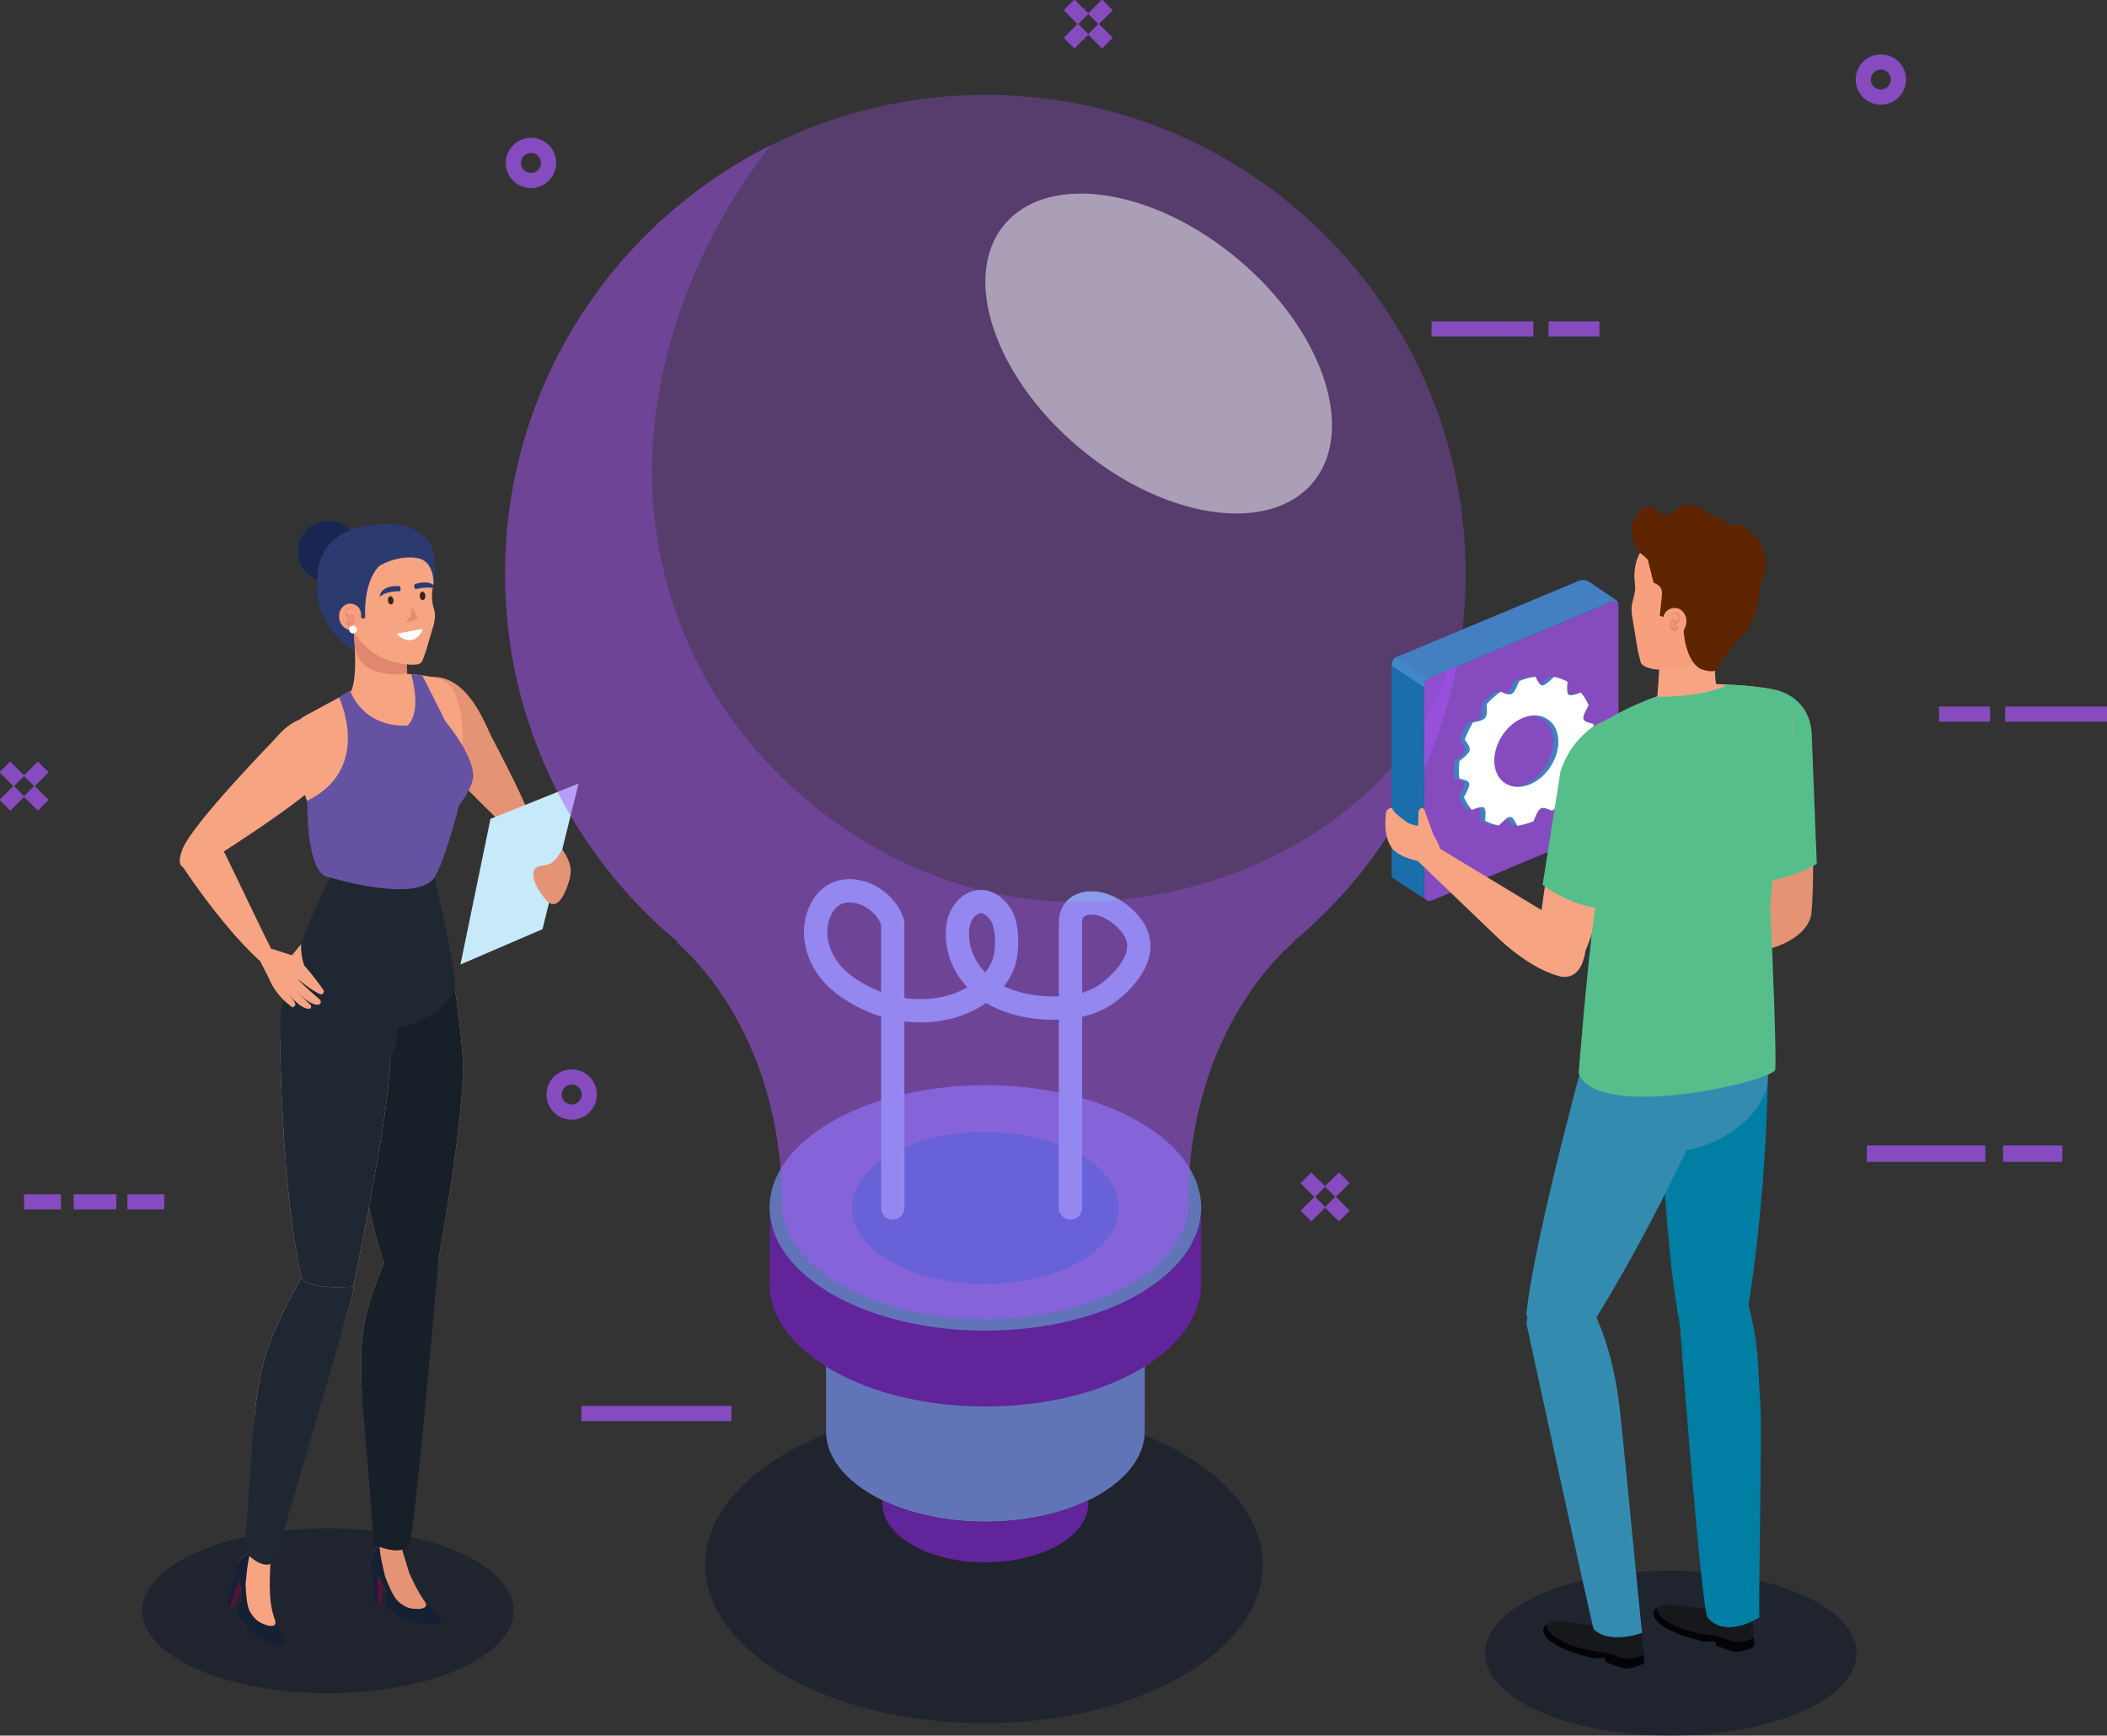 <svg width="210" height="173" viewBox="0 0 210 173" fill="none" xmlns="http://www.w3.org/2000/svg">
<rect x="0" y="0" width="210" height="173" fill="#333333" stroke="none"/>
<g clip-path="url(#clip0_7_533)">
<path d="M142.68 32.793H152.827" stroke="#A855F7" stroke-opacity="0.71" stroke-width="1.515" stroke-miterlimit="10"/>
<path d="M154.34 32.793H159.414" stroke="#A855F7" stroke-opacity="0.71" stroke-width="1.515" stroke-miterlimit="10"/>
<path d="M186.058 114.993H197.877" stroke="#A855F7" stroke-opacity="0.71" stroke-width="1.634" stroke-miterlimit="10"/>
<path d="M199.641 114.993H205.551" stroke="#A855F7" stroke-opacity="0.71" stroke-width="1.634" stroke-miterlimit="10"/>
<path d="M210 71.179H199.853" stroke="#A855F7" stroke-opacity="0.71" stroke-width="1.515" stroke-miterlimit="10"/>
<path d="M198.34 71.179H193.267" stroke="#A855F7" stroke-opacity="0.71" stroke-width="1.515" stroke-miterlimit="10"/>
<path d="M7.342 119.801H11.599" stroke="#A855F7" stroke-opacity="0.71" stroke-width="1.515" stroke-miterlimit="10"/>
<path d="M12.697 119.801H16.377" stroke="#A855F7" stroke-opacity="0.71" stroke-width="1.515" stroke-miterlimit="10"/>
<path d="M2.399 119.801H6.079" stroke="#A855F7" stroke-opacity="0.71" stroke-width="1.515" stroke-miterlimit="10"/>
<path d="M57.944 140.892H72.897" stroke="#A855F7" stroke-opacity="0.71" stroke-width="1.515" stroke-miterlimit="10"/>
<path d="M106.551 0.484L107.965 1.895" stroke="#A855F7" stroke-opacity="0.71" stroke-width="1.515" stroke-miterlimit="10"/>
<path d="M108.963 2.891L110.378 4.301" stroke="#A855F7" stroke-opacity="0.71" stroke-width="1.515" stroke-miterlimit="10"/>
<path d="M110.378 0.484L108.963 1.895" stroke="#A855F7" stroke-opacity="0.71" stroke-width="1.515" stroke-miterlimit="10"/>
<path d="M107.965 2.891L106.551 4.301" stroke="#A855F7" stroke-opacity="0.71" stroke-width="1.515" stroke-miterlimit="10"/>
<path d="M0.485 76.447L1.9 77.859" stroke="#A855F7" stroke-opacity="0.71" stroke-width="1.515" stroke-miterlimit="10"/>
<path d="M2.898 78.855L4.312 80.265" stroke="#A855F7" stroke-opacity="0.71" stroke-width="1.515" stroke-miterlimit="10"/>
<path d="M4.312 76.447L2.898 77.859" stroke="#A855F7" stroke-opacity="0.71" stroke-width="1.515" stroke-miterlimit="10"/>
<path d="M1.9 78.855L0.485 80.265" stroke="#A855F7" stroke-opacity="0.71" stroke-width="1.515" stroke-miterlimit="10"/>
<path d="M130.158 117.394L131.573 118.805" stroke="#A855F7" stroke-opacity="0.71" stroke-width="1.515" stroke-miterlimit="10"/>
<path d="M132.571 119.801L133.985 121.212" stroke="#A855F7" stroke-opacity="0.71" stroke-width="1.515" stroke-miterlimit="10"/>
<path d="M133.985 117.394L132.571 118.805" stroke="#A855F7" stroke-opacity="0.71" stroke-width="1.515" stroke-miterlimit="10"/>
<path d="M131.573 119.801L130.158 121.212" stroke="#A855F7" stroke-opacity="0.71" stroke-width="1.515" stroke-miterlimit="10"/>
<path d="M189.216 7.925C189.216 8.272 189.113 8.611 188.92 8.899C188.727 9.187 188.453 9.412 188.132 9.545C187.811 9.677 187.458 9.712 187.117 9.645C186.776 9.577 186.463 9.41 186.218 9.165C185.972 8.92 185.805 8.608 185.737 8.268C185.669 7.928 185.704 7.575 185.837 7.255C185.97 6.935 186.196 6.661 186.485 6.469C186.774 6.276 187.113 6.174 187.461 6.174C187.926 6.174 188.373 6.359 188.702 6.687C189.031 7.015 189.216 7.461 189.216 7.925Z" stroke="#A855F7" stroke-opacity="0.71" stroke-width="1.515" stroke-miterlimit="10"/>
<path d="M54.677 16.241C54.677 16.587 54.574 16.926 54.38 17.214C54.188 17.502 53.913 17.727 53.592 17.86C53.271 17.992 52.918 18.027 52.577 17.959C52.237 17.891 51.924 17.724 51.678 17.479C51.432 17.234 51.265 16.922 51.198 16.582C51.13 16.242 51.165 15.89 51.298 15.569C51.431 15.249 51.656 14.976 51.945 14.783C52.234 14.591 52.574 14.488 52.921 14.489C53.152 14.489 53.38 14.534 53.593 14.622C53.806 14.71 54 14.839 54.163 15.002C54.326 15.165 54.455 15.358 54.543 15.57C54.631 15.783 54.677 16.011 54.677 16.241Z" stroke="#A855F7" stroke-opacity="0.71" stroke-width="1.515" stroke-miterlimit="10"/>
<path d="M58.733 109.101C58.733 109.448 58.63 109.787 58.437 110.075C58.244 110.363 57.97 110.587 57.649 110.72C57.328 110.853 56.975 110.887 56.634 110.82C56.294 110.752 55.981 110.585 55.735 110.34C55.489 110.095 55.322 109.783 55.255 109.443C55.187 109.103 55.221 108.751 55.354 108.431C55.487 108.111 55.712 107.837 56.001 107.645C56.29 107.452 56.63 107.349 56.977 107.349C57.443 107.349 57.889 107.534 58.219 107.862C58.548 108.191 58.733 108.637 58.733 109.101Z" stroke="#A855F7" stroke-opacity="0.71" stroke-width="1.515" stroke-miterlimit="10"/>
<path d="M98.07 171.762C82.73 171.762 70.293 164.69 70.293 155.963C70.293 147.236 82.73 140.165 98.07 140.165C113.41 140.165 125.846 147.239 125.846 155.963C125.846 164.687 113.407 171.762 98.07 171.762Z" fill="#0F172A" fill-opacity="0.5"/>
<path d="M51.202 160.553C51.202 165.092 42.913 168.771 32.685 168.771C22.458 168.771 14.17 165.091 14.17 160.553C14.17 156.014 22.46 152.334 32.685 152.334C42.91 152.334 51.202 156.014 51.202 160.553Z" fill="#0F172A" fill-opacity="0.5"/>
<path d="M37.67 160.003L37.975 159.947L38.278 157.403L37.481 156.461L37.67 160.003Z" fill="#561136"/>
<path d="M37.304 159.796L37.67 160.003L37.613 155.839L36.969 155.693L37.304 159.796Z" fill="#152035"/>
<path d="M40.111 154.556L40.788 156.788C40.788 156.788 41.711 158.935 42.471 159.787C42.471 159.787 43.843 161.664 41.275 161.539C41.275 161.539 38.536 161.393 38.578 159.641C38.614 158.133 37.226 156.268 37.226 156.268C36.713 155.385 37.231 154.67 37.404 154.469L37.879 153.927L40.182 153.525L40.111 154.556Z" fill="#E59375"/>
<path d="M42.62 160.479C42.086 160.573 41.539 160.54 41.02 160.384C40.502 160.228 40.028 159.952 39.637 159.578C38.925 158.879 38.112 156.319 38.382 157.169C38.493 157.521 37.656 154.409 37.88 153.922L37.404 154.463C37.231 154.668 36.667 155.427 37.178 156.309C37.178 156.309 38.612 158.133 38.578 159.641C38.536 161.393 41.275 161.539 41.275 161.539C42.812 161.614 42.938 160.968 42.789 160.439C42.734 160.455 42.679 160.468 42.62 160.479Z" fill="#152035"/>
<path d="M43.91 161.228C43.91 161.228 44.297 161.957 43.069 161.957C43.069 161.957 38.475 161.666 38.477 159.696V158.11C38.477 158.11 38.837 160.374 41.676 160.38C41.676 160.38 42.936 160.38 42.284 159.579L43.91 161.228Z" fill="#152035"/>
<path d="M35.801 54.963C35.801 55.566 35.622 56.156 35.286 56.658C34.95 57.16 34.472 57.551 33.913 57.782C33.355 58.013 32.739 58.073 32.146 57.955C31.553 57.837 31.008 57.547 30.58 57.12C30.152 56.694 29.861 56.15 29.743 55.558C29.625 54.966 29.686 54.352 29.917 53.795C30.149 53.237 30.541 52.761 31.044 52.426C31.547 52.09 32.138 51.911 32.743 51.911C33.145 51.911 33.542 51.99 33.914 52.143C34.285 52.297 34.622 52.521 34.906 52.805C35.19 53.088 35.415 53.425 35.569 53.795C35.723 54.165 35.802 54.562 35.801 54.963Z" fill="#1A2652"/>
<path d="M34.935 69.023H40.964C40.69 68.148 40.122 65.884 41.001 64.342L34.915 60.356C34.915 60.356 35.992 67.045 34.935 69.023Z" fill="#F7A483"/>
<path d="M35.611 65.248C35.971 66.168 36.554 66.617 37.506 66.916C38.492 67.24 39.542 67.317 40.565 67.142C40.47 66.222 40.521 65.176 40.995 64.342L34.91 60.356C34.91 60.356 35.24 62.4 35.358 64.556C35.44 64.787 35.521 65.018 35.611 65.248Z" fill="#E1876F"/>
<path d="M42.154 65.735L42.473 64.831L43.254 62.173C43.356 61.751 43.411 61.173 43.267 60.762C43.032 60.05 42.99 59.288 43.143 58.555C43.639 56.135 42.562 54.875 42.562 54.875C41.147 52.65 37.807 52.661 37.807 52.661C33.676 52.875 33.339 56.865 33.339 56.865C32.675 59.523 34.797 61.722 34.801 61.727C35.07 62.005 35.098 62.457 35.229 62.802C35.368 63.171 35.573 63.513 35.834 63.81C36.429 64.501 37.147 65.076 37.951 65.507C38.69 65.881 40.12 66.266 41.136 66.256C41.557 66.248 41.971 66.253 42.154 65.735Z" fill="#F7A483"/>
<path d="M22.875 160.348L23.182 160.392L24.288 158.08L23.835 156.933L22.875 160.348Z" fill="#561136"/>
<path d="M22.596 160.035L22.875 160.348L24.16 156.386L23.597 156.042L22.596 160.035Z" fill="#152035"/>
<path d="M26.938 155.97C26.878 157.831 26.739 159.919 27.492 161.68C27.492 161.68 28.187 163.897 25.796 162.957C25.796 162.957 23.248 161.942 23.849 160.299C24.369 158.882 23.654 156.666 23.654 156.666C23.454 155.668 24.174 155.154 24.402 155.019L25.027 154.658H27.421L26.938 155.97Z" fill="#F7A483"/>
<path d="M27.41 162.379C26.875 162.298 26.368 162.092 25.928 161.779C25.488 161.465 25.128 161.054 24.877 160.576C24.427 159.685 24.481 156.998 24.467 157.892C24.46 158.261 24.672 155.044 25.035 154.655L24.41 155.016C24.182 155.151 23.403 155.694 23.603 156.693C23.603 156.693 24.377 158.879 23.857 160.296C23.255 161.942 25.804 162.954 25.804 162.954C27.238 163.518 27.562 162.945 27.591 162.397C27.53 162.394 27.47 162.388 27.41 162.379Z" fill="#152035"/>
<path d="M28.391 163.504C28.391 163.504 28.523 164.321 27.361 163.925C27.361 163.925 23.102 162.179 23.737 160.313L24.25 158.811C24.25 158.811 23.863 161.071 26.549 161.985C26.549 161.985 27.743 162.387 27.384 161.42L28.391 163.504Z" fill="#152035"/>
<path d="M29.584 128.17C26.529 133.798 25.988 136.087 25.445 140.365C25.129 142.853 25.234 153.334 24.906 154.898C24.77 155.546 27.239 155.19 27.239 155.19C27.691 154.094 34.881 130.012 34.881 130.012C34.881 130.012 35.686 127.518 35.018 127.085C31.666 124.906 30.915 125.719 29.584 128.17Z" fill="#F7A483"/>
<path d="M27.314 155.693C27.765 154.596 34.881 130.012 34.881 130.012C34.881 130.012 35.686 127.518 35.018 127.085C31.666 124.906 30.919 125.719 29.587 128.17C26.532 133.798 25.991 136.087 25.448 140.365C25.132 142.853 24.617 152.973 24.29 154.536C24.287 154.536 26.113 156.708 27.314 155.693Z" fill="#1F2732"/>
<path d="M43.294 87.484C43.294 87.484 45.641 97.399 45.326 98.477C44.418 101.595 36.001 105.971 28.316 99.59C28.316 99.59 30.072 92.26 33.716 86.06C33.718 86.06 35.059 87.44 43.294 87.484Z" fill="#1F2732"/>
<path d="M42.097 67.346C42.097 67.346 45.171 73.274 46.54 76.521C45.966 80.331 43.89 85.983 43.056 87.174C41.229 89.786 32.869 87.452 32.869 87.452L30.461 79.431C37.495 76.915 33.791 69.525 33.791 69.525L34.893 68.831C34.893 68.831 36.02 72.463 40.593 72.334C40.593 72.334 42.096 71.357 40.99 67.214C41.362 67.226 41.733 67.27 42.097 67.346Z" fill="#6652A2"/>
<path d="M34.45 101.15C34.45 101.15 35.258 117.138 38.224 125.736C38.664 127.018 43.731 125.314 43.731 125.314C43.731 125.314 46.293 111.558 46.135 105.859C46.049 102.638 44.893 95.692 44.893 95.692C44.893 95.692 35.392 94.448 34.45 101.15Z" fill="#E59375"/>
<path d="M38.369 125.674L43.731 125.31C43.731 125.31 40.436 152.603 40.138 153.751C40.138 153.751 37.832 154.583 37.883 153.922C37.995 152.328 36.072 140.08 36.014 137.566C35.914 133.544 36.073 130.998 38.369 125.674Z" fill="#E59375"/>
<path d="M34.45 101.15C34.45 101.15 35.258 117.138 38.224 125.736C38.664 127.018 43.731 125.314 43.731 125.314C43.731 125.314 46.293 111.558 46.135 105.859C46.049 102.638 44.893 95.692 44.893 95.692C44.893 95.692 35.392 94.448 34.45 101.15Z" fill="#171F29"/>
<path d="M40.802 153.922C41.346 152.868 43.731 125.31 43.731 125.31L38.369 125.674C36.073 131 35.91 133.545 36.013 137.572C36.071 140.08 37.288 152.328 37.177 153.927C37.173 153.922 40.088 155.306 40.802 153.922Z" fill="#171F29"/>
<path d="M40.176 70.306C40.011 71.226 40.219 72.173 40.755 72.94C41.29 73.707 42.109 74.23 43.031 74.395C44.952 74.737 49.589 74.922 48.829 73.128C47.367 69.669 45.766 67.874 43.846 67.531C41.926 67.187 40.519 68.39 40.176 70.306Z" fill="#E59375"/>
<path d="M41.812 73.103L43.426 69.934L47.085 69.865C47.085 69.865 51.806 78.534 52.692 81.109C53.636 83.855 51.415 82.824 50.481 82.513C50.481 82.516 42.748 75.17 41.812 73.103Z" fill="#E59375"/>
<path d="M27.892 102.479C27.892 102.479 27.954 118.473 30.069 127.318C30.383 128.637 35.213 128.238 35.213 128.238C35.213 128.238 38.365 113.109 38.767 107.424C38.994 104.21 39.639 98.585 39.639 98.585C39.639 98.585 28.331 97.47 27.892 102.479Z" fill="#F7A483"/>
<path d="M30.23 71.448C27.766 73.246 29.026 75.945 29.026 75.945L33.68 87.222C33.68 87.222 41.229 89.783 43.056 87.171C43.89 85.98 44.663 82.818 45.676 78.259C46.364 75.16 46.411 69.747 44.663 68.139C43.654 67.219 40.391 67.233 40.367 67.124L35.079 68.823L30.23 71.448Z" fill="#F7A483"/>
<path d="M40.196 86.304C40.643 86.224 43.056 87.174 43.056 87.174C43.056 87.174 44.798 94.565 44.893 95.688C44.989 96.811 37.246 102.628 28.593 99.316C28.593 99.316 32.962 89.034 33.6 86.885C34.334 84.416 40.196 86.304 40.196 86.304Z" fill="#F7A483"/>
<path d="M44.398 71.915C44.398 71.915 46.953 74.915 47.165 77.144C47.284 78.385 45.713 80.463 44.927 81.233C44.373 81.774 41.073 73.988 44.398 71.915Z" fill="#6652A2"/>
<path d="M30.717 96.867C30.717 96.867 27.666 97.542 27.941 103.121C28.209 108.571 38.153 109.703 39.43 104.213C40.8 98.305 36.148 94.841 30.717 96.867Z" fill="#1F2732"/>
<path d="M35.263 63.262C35.242 61.38 35.29 61.495 35.29 61.495C35.334 60.946 36.417 62.13 36.393 61.415C36.29 58.136 37.485 56.576 37.951 56.323C39.22 55.639 40.557 55.442 41.617 55.63C43.279 55.925 43.216 58.131 43.216 58.131C44.632 50.056 35.599 52.634 35.599 52.634C31.201 53.786 31.654 57.922 31.654 57.922C31.115 62.362 35.332 64.928 35.332 64.928L35.263 63.262Z" fill="#2B3B6F"/>
<path d="M35.552 62.621C35.388 62.744 35.185 62.806 34.98 62.796C34.339 62.786 33.808 62.188 33.793 61.467C33.778 60.745 34.284 60.16 34.92 60.17C35.07 60.174 35.217 60.209 35.353 60.27C35.489 60.333 35.612 60.421 35.713 60.531C36.021 60.85 36.03 61.442 35.957 61.849C35.902 62.171 35.773 62.451 35.552 62.621Z" fill="#F8A07D"/>
<path d="M35.181 60.841C35.144 60.46 34.37 60.824 34.487 61.039C34.57 61.157 34.674 61.259 34.794 61.34C34.862 61.388 34.919 61.45 34.96 61.522C35.001 61.593 35.026 61.674 35.032 61.756C35.032 61.778 35.039 61.844 35.017 61.858C34.914 61.928 34.588 61.552 34.516 61.477C34.45 61.391 34.406 61.29 34.39 61.182C34.374 61.075 34.385 60.965 34.423 60.864C34.446 60.772 34.502 60.693 34.58 60.64C34.659 60.587 34.754 60.565 34.847 60.579C35.022 60.588 35.198 60.6 35.188 60.816C35.188 60.816 35.179 60.856 35.178 60.836L35.181 60.841Z" fill="#E98B6F"/>
<path d="M34.934 61.237C35.015 61.156 35.091 61.224 35.173 61.282C35.246 61.337 35.295 61.417 35.312 61.507C35.36 61.724 35.325 61.95 35.215 62.144C35.171 62.212 35.111 62.268 35.039 62.306C34.967 62.345 34.887 62.364 34.806 62.363C34.573 62.357 34.498 62.152 34.498 61.955C34.498 61.902 34.491 61.778 34.542 61.745C34.593 61.712 34.638 61.796 34.675 61.833C34.731 61.879 34.8 61.905 34.872 61.907C34.938 61.91 35.004 61.898 35.064 61.871C35.124 61.844 35.177 61.804 35.218 61.753C35.234 61.736 35.246 61.715 35.254 61.694C35.254 61.822 35.247 61.85 35.234 61.78C35.224 61.747 35.209 61.717 35.19 61.689C35.136 61.6 35.044 61.539 34.985 61.455C34.955 61.415 34.901 61.277 34.942 61.236L34.934 61.237Z" fill="#E98B6F"/>
<path d="M39.222 59.815C39.243 60.043 39.136 60.24 38.98 60.255C38.824 60.271 38.681 60.097 38.659 59.869C38.638 59.641 38.745 59.444 38.9 59.429C39.055 59.413 39.194 59.586 39.222 59.815Z" fill="#3C2415"/>
<path d="M42.398 59.388C42.406 59.617 42.287 59.807 42.131 59.813C41.975 59.819 41.842 59.637 41.834 59.404C41.825 59.171 41.944 58.985 42.1 58.979C42.256 58.973 42.385 59.158 42.398 59.388Z" fill="#3C2415"/>
<path d="M37.847 59.507C38.444 58.881 39.849 58.931 39.849 58.931C39.849 58.931 39.942 58.926 39.917 58.64C39.917 58.64 39.91 58.388 39.713 58.413C39.707 58.413 37.922 58.294 37.847 59.507Z" fill="#2B3B6F"/>
<path d="M43.201 58.309C42.577 57.806 41.43 58.199 41.43 58.199C41.225 58.227 41.288 58.474 41.288 58.474C41.338 58.756 41.43 58.736 41.43 58.736C41.43 58.736 42.378 58.444 43.121 58.616C43.148 58.515 43.176 58.412 43.201 58.309Z" fill="#2B3B6F"/>
<path d="M41.988 62.715L39.734 63.124C39.615 63.146 39.568 63.217 39.632 63.279C39.632 63.279 40.283 63.929 41.017 63.79C41.751 63.651 42.111 62.817 42.111 62.817C42.143 62.745 42.091 62.703 41.988 62.715Z" fill="white"/>
<path d="M40.367 61.999C41.553 61.914 41.617 61.604 41.617 61.604L40.995 60.358C40.995 60.358 41.139 61.603 40.367 61.999Z" fill="#E98B6F"/>
<path d="M45.892 96.138L54.068 92.62L57.667 78.101L48.887 81.617L45.892 96.138Z" fill="#C7EAFB"/>
<path d="M56.039 84.666C55.769 85.161 55.479 85.611 55.044 85.955C54.55 86.346 53.722 86.228 53.405 86.513C52.85 87.011 53.244 88.353 54.416 89.702C55.433 90.871 56.183 89.341 56.525 88.4C57.03 87.008 56.997 86.387 56.423 85.265L56.039 84.666Z" fill="#E59375"/>
<path d="M27.892 102.479C27.892 102.479 27.954 118.473 30.069 127.318C30.383 128.637 35.213 128.238 35.213 128.238C35.213 128.238 38.365 113.109 38.767 107.424C38.994 104.21 39.639 98.585 39.639 98.585C39.639 98.585 28.331 97.47 27.892 102.479Z" fill="#1F2732"/>
<path d="M43.294 87.484C43.294 87.484 45.641 97.399 45.326 98.477C44.418 101.595 36.001 105.971 28.316 99.59C28.316 99.59 30.072 92.26 33.716 86.06C33.718 86.06 35.059 87.44 43.294 87.484Z" fill="#1F2732"/>
<path d="M32.869 87.452C32.869 87.452 41.462 90.094 43.29 87.482C44.124 86.29 45.962 80.326 46.536 76.519C45.165 73.268 42.093 67.344 42.093 67.344C41.73 67.269 41.362 67.225 40.992 67.213C42.098 71.356 40.595 72.333 40.595 72.333C36.02 72.462 34.895 68.83 34.895 68.83L33.791 69.525C33.791 69.525 37.199 76.587 30.621 79.817C30.623 79.817 30.465 87.395 32.869 87.452Z" fill="#6652A2"/>
<path d="M34.228 74.434C34.292 74.893 34.265 75.359 34.148 75.807C34.032 76.255 33.828 76.676 33.548 77.045C33.268 77.415 32.918 77.725 32.518 77.96C32.118 78.194 31.676 78.347 31.216 78.411C29.284 78.68 24.167 78.179 25.26 76.571C27.412 73.402 28.735 71.793 30.668 71.525C32.6 71.257 33.959 72.507 34.228 74.434Z" fill="#F7A483"/>
<path d="M32.485 77.166L30.994 73.937L27.341 73.732C27.341 73.732 19.171 82.103 18.187 84.644C17.137 87.352 19.396 86.406 20.338 86.132C20.343 86.123 31.469 79.196 32.485 77.166Z" fill="#F7A483"/>
<path d="M18.052 86.158C18.052 86.158 21.87 92.066 25.817 95.712C25.817 95.712 27.58 95.6 27.057 94.625C26.171 92.969 22.556 85.231 21.657 83.568C21.153 82.633 18.052 86.158 18.052 86.158Z" fill="#F7A483"/>
<path d="M27.102 94.581L29.096 95.223L30.018 94.112C29.977 94.842 30.087 95.573 30.342 96.258C30.972 96.97 31.56 97.717 32.103 98.497C32.539 98.927 32.029 99.139 32.029 99.139C31.195 98.858 29.646 97.562 29.646 97.562C30.414 98.412 31.889 99.641 31.889 99.641C32.183 100.059 31.665 100.162 31.665 100.162C30.452 100.088 29.114 98.24 29.114 98.24C29.597 98.955 31 100.208 31 100.208C31.05 100.573 30.845 100.545 30.845 100.545C29.875 100.632 28.591 98.851 28.591 98.851L29.088 99.506C29.85 100.341 29.117 100.399 29.117 100.399L28.651 100.024C27.811 99.324 27.158 98.427 26.752 97.412L25.859 95.663L27.102 94.581Z" fill="#F7A483"/>
<path d="M35.583 62.754C35.583 62.831 35.56 62.907 35.517 62.971C35.474 63.035 35.413 63.085 35.342 63.115C35.27 63.144 35.191 63.152 35.115 63.137C35.039 63.122 34.97 63.085 34.915 63.03C34.86 62.975 34.823 62.906 34.808 62.83C34.793 62.754 34.8 62.676 34.83 62.605C34.86 62.533 34.91 62.472 34.974 62.429C35.039 62.386 35.114 62.363 35.192 62.363C35.295 62.364 35.395 62.405 35.468 62.478C35.541 62.551 35.583 62.65 35.583 62.754Z" fill="white"/>
<path d="M114.095 142.651C114.095 147.64 106.983 151.686 98.213 151.686C89.443 151.686 82.331 147.64 82.331 142.651V127.967H114.104L114.095 142.651Z" fill="#6174B8"/>
<path d="M98.209 151.69C94.299 151.69 90.722 150.886 87.954 149.553V149.897C87.954 153.118 92.546 155.73 98.209 155.73C103.872 155.73 108.464 153.118 108.464 149.897V149.554C105.696 150.886 102.119 151.69 98.209 151.69Z" fill="#61249A"/>
<path d="M98.209 132.633C86.33 132.633 76.7 127.155 76.7 120.399C76.7 113.642 86.331 108.166 98.209 108.166C110.087 108.166 119.719 113.644 119.719 120.399C119.719 127.153 110.089 132.633 98.209 132.633Z" fill="#6174B8"/>
<path d="M98.209 132.633C86.791 132.633 77.456 127.571 76.748 121.179L76.7 127.962C76.7 134.719 86.331 140.197 98.209 140.197C110.087 140.197 119.719 134.719 119.719 127.962V120.398C119.719 127.16 110.089 132.633 98.209 132.633Z" fill="#61249A"/>
<path d="M98.209 127.967C90.865 127.967 84.912 124.58 84.912 120.403C84.912 116.225 90.865 112.839 98.209 112.839C105.553 112.839 111.506 116.225 111.506 120.403C111.506 124.58 105.553 127.967 98.209 127.967Z" fill="#276FB8"/>
<path d="M106.69 120.404V91.969C106.69 89.87 108.818 90.006 108.818 90.006C110.383 89.973 112.231 91.335 113.019 92.63C114.435 94.965 112.474 97.308 110.773 98.711C109.838 99.47 108.731 99.99 107.549 100.225C105.075 100.744 102.133 100.491 99.818 99.469C97.189 98.309 95.226 95.634 95.433 92.686C95.613 90.119 98.061 88.677 99.721 91.139C100.46 92.235 100.454 94.559 100.102 95.77C99.655 97.303 98.494 98.516 97.152 99.33C94.385 101.008 90.732 101.128 87.725 100.077C86.114 99.514 84.277 98.485 83.093 97.234C81.44 95.485 80.721 92.869 81.814 90.645C83.47 87.278 88.038 88.965 88.979 91.974V120.409" stroke="#80BBE6" stroke-width="2.323" stroke-linecap="round" stroke-linejoin="round"/>
<path opacity="0.3" d="M146.081 57.212C146.081 30.84 124.648 9.455 98.209 9.455C71.77 9.455 50.337 30.838 50.337 57.212C50.337 71.983 57.062 85.185 67.62 93.945H67.454C67.454 93.945 77.93 102.225 77.93 119.953C77.93 126.314 86.997 131.471 98.18 131.471C109.363 131.471 118.428 126.314 118.428 119.958C118.428 102.23 128.904 93.95 128.904 93.95H128.792C139.357 85.185 146.081 71.983 146.081 57.212Z" fill="#A855F7"/>
<path opacity="0.5" d="M123.404 25.85C131.881 32.967 135.207 42.94 130.833 48.125C126.459 53.311 116.041 51.746 107.564 44.629C99.087 37.513 95.761 27.539 100.135 22.353C104.51 17.168 114.928 18.734 123.404 25.85Z" fill="white"/>
<path opacity="0.3" d="M145.802 62.306C144.132 68.55 141.31 74.332 136.339 78.931C129.76 85.016 120.873 88.698 112 89.658C101.459 90.799 91.391 87.911 82.859 81.673C70.226 72.437 63.468 57.682 65.264 42.082C66.431 31.947 70.597 22.44 76.82 14.489C61.122 22.326 50.337 38.51 50.337 57.217C50.337 71.987 57.062 85.189 67.62 93.949H67.454C67.454 93.949 77.93 102.229 77.93 119.957C77.93 126.318 86.997 131.475 98.18 131.475C109.363 131.475 118.428 126.314 118.428 119.958C118.428 102.23 128.904 93.95 128.904 93.95H128.792C138.38 86.017 144.483 74.663 145.802 62.306Z" fill="#A855F7"/>
<path d="M161.304 60.502V81.385C161.304 82.059 160.85 82.182 160.85 82.182L142.661 89.78C141.841 89.919 141.935 89.145 141.935 89.145V68.456C141.935 67.694 142.436 67.583 142.436 67.583L160.555 60.018C160.555 60.018 161.304 59.7 161.304 60.502Z" fill="#A855F7" fill-opacity="0.71"/>
<path d="M138.818 87.524L142.252 89.754C141.962 89.662 141.945 89.281 141.945 89.281L141.935 68.49L138.702 66.379V87.24C138.696 87.293 138.704 87.347 138.724 87.396C138.744 87.446 138.777 87.49 138.818 87.524Z" fill="#196EAB"/>
<path d="M158.436 58.03C159.574 58.799 160.037 59.109 160.394 59.35L161.064 59.803C161.064 59.803 161.304 59.931 161.286 60.304C161.286 60.304 161.211 59.799 160.568 60.011L142.293 67.655C142.293 67.655 141.934 67.84 141.937 68.49L138.703 66.388C138.703 65.714 139.183 65.495 139.183 65.495L157.319 57.91C157.5 57.831 157.698 57.801 157.894 57.823C158.09 57.844 158.276 57.915 158.436 58.03Z" fill="#447FC1"/>
<path d="M139.136 65.521C139.136 65.521 138.726 65.667 138.726 66.324L141.94 68.49C141.94 67.84 142.296 67.655 142.296 67.655L139.136 65.521Z" fill="#3F89C8"/>
<path d="M158.287 73.901C157.817 74.271 157.35 74.638 157.275 74.947C157.201 75.255 157.48 75.649 157.764 76.029C157.543 76.623 157.268 77.195 156.944 77.74C156.739 77.78 156.535 77.821 156.343 77.873C156.066 77.95 155.831 78.051 155.714 78.213C155.509 78.482 155.543 79.03 155.574 79.573C155.151 80.03 154.685 80.447 154.184 80.818C153.807 80.644 153.43 80.471 153.159 80.546C153.126 80.555 153.094 80.569 153.064 80.585C152.796 80.736 152.568 81.301 152.338 81.864C152.072 81.97 151.8 82.061 151.524 82.137C151.258 82.21 150.988 82.267 150.716 82.308C150.498 81.868 150.285 81.426 150.019 81.424C149.987 81.424 149.954 81.428 149.923 81.438C149.65 81.513 149.264 81.899 148.88 82.284C148.402 82.195 147.941 82.032 147.512 81.802C147.56 81.235 147.606 80.669 147.41 80.508C147.292 80.413 147.063 80.44 146.786 80.517C146.599 80.569 146.391 80.643 146.182 80.721C145.863 80.338 145.602 79.91 145.406 79.451C145.702 78.91 145.998 78.368 145.927 78.089C145.857 77.81 145.399 77.71 144.938 77.597C144.909 77.311 144.897 77.024 144.901 76.737C144.905 76.44 144.925 76.144 144.961 75.849C145.429 75.478 145.897 75.111 145.972 74.802C146.048 74.492 145.767 74.1 145.484 73.72C145.705 73.126 145.98 72.554 146.303 72.009C146.508 71.968 146.719 71.927 146.907 71.876C147.183 71.799 147.419 71.698 147.535 71.537C147.74 71.266 147.705 70.719 147.674 70.175C148.098 69.718 148.563 69.301 149.065 68.931C149.442 69.106 149.819 69.278 150.089 69.203C150.122 69.194 150.154 69.18 150.184 69.164C150.452 69.012 150.68 68.448 150.91 67.885C151.174 67.778 151.444 67.685 151.719 67.608C151.984 67.535 152.254 67.478 152.527 67.436C152.744 67.877 152.959 68.318 153.225 68.321C153.257 68.321 153.289 68.317 153.319 68.307C153.594 68.232 153.979 67.846 154.363 67.462C154.841 67.55 155.302 67.711 155.73 67.942C155.684 68.509 155.637 69.075 155.833 69.236C155.951 69.332 156.181 69.305 156.458 69.228C156.644 69.176 156.852 69.102 157.06 69.024C157.38 69.406 157.642 69.833 157.838 70.291C157.542 70.833 157.246 71.375 157.315 71.654C157.385 71.933 157.844 72.034 158.306 72.147C158.334 72.433 158.346 72.72 158.342 73.007C158.34 73.306 158.321 73.604 158.287 73.901ZM151.576 78.326C153.34 77.837 154.791 75.896 154.816 73.99C154.842 72.083 153.434 70.936 151.671 71.425C149.907 71.914 148.45 73.857 148.425 75.759C148.401 77.662 149.809 78.815 151.571 78.326" fill="#447FC1"/>
<path d="M158.787 73.901C158.318 74.271 157.85 74.638 157.775 74.947C157.701 75.255 157.98 75.649 158.264 76.029C158.043 76.623 157.768 77.196 157.444 77.74C157.239 77.78 157.034 77.821 156.842 77.873C156.565 77.95 156.33 78.051 156.213 78.213C156.008 78.483 156.042 79.03 156.073 79.573C155.65 80.03 155.184 80.447 154.683 80.818C154.306 80.644 153.929 80.471 153.658 80.546C153.625 80.556 153.594 80.569 153.564 80.585C153.295 80.736 153.067 81.301 152.836 81.864C152.572 81.971 152.302 82.064 152.027 82.141C151.761 82.215 151.491 82.272 151.219 82.312C151.001 81.872 150.788 81.43 150.522 81.428C150.49 81.428 150.458 81.432 150.428 81.442C150.153 81.517 149.768 81.903 149.383 82.288C148.906 82.199 148.445 82.037 148.017 81.807C148.063 81.239 148.109 80.673 147.914 80.513C147.796 80.418 147.566 80.444 147.289 80.521C147.103 80.573 146.895 80.647 146.687 80.725C146.367 80.342 146.105 79.914 145.909 79.456C146.205 78.914 146.501 78.372 146.431 78.093C146.362 77.814 145.903 77.714 145.441 77.601C145.413 77.315 145.4 77.028 145.404 76.741C145.408 76.444 145.429 76.148 145.464 75.853C145.933 75.482 146.401 75.115 146.475 74.806C146.55 74.496 146.27 74.104 145.987 73.724C146.208 73.13 146.482 72.558 146.806 72.013C147.011 71.972 147.222 71.931 147.409 71.88C147.685 71.803 147.921 71.702 148.037 71.541C148.242 71.27 148.208 70.723 148.176 70.179C148.6 69.722 149.066 69.305 149.568 68.935C149.944 69.11 150.322 69.283 150.592 69.207C150.625 69.198 150.657 69.185 150.687 69.168C150.955 69.016 151.183 68.453 151.413 67.889C151.678 67.782 151.948 67.689 152.223 67.612C152.488 67.539 152.758 67.482 153.031 67.441C153.248 67.881 153.462 68.322 153.729 68.325C153.761 68.325 153.792 68.321 153.822 68.312C154.097 68.236 154.482 67.851 154.866 67.466C155.344 67.554 155.806 67.715 156.233 67.946C156.187 68.513 156.141 69.079 156.336 69.24C156.452 69.336 156.684 69.309 156.96 69.233C157.147 69.18 157.354 69.106 157.562 69.028C157.882 69.41 158.144 69.837 158.34 70.296C158.044 70.837 157.748 71.379 157.818 71.658C157.889 71.937 158.346 72.038 158.808 72.151C158.837 72.437 158.849 72.724 158.845 73.012C158.841 73.309 158.822 73.606 158.787 73.901ZM152.077 78.326C153.84 77.838 155.291 75.896 155.317 73.99C155.344 72.084 153.934 70.937 152.17 71.425C150.407 71.914 148.962 73.857 148.932 75.759C148.901 77.662 150.314 78.815 152.077 78.326Z" fill="white"/>
<path d="M167.509 132.399C165.789 124.388 165.275 105.836 165.275 105.836C165.275 105.836 166.652 104.012 171.612 103.69C176.573 103.368 176.243 106.419 176.223 106.023C176.223 106.023 176.223 119.153 173.941 132.081C173.934 132.084 170.398 134.518 167.509 132.399Z" fill="#007EA3"/>
<path d="M176.166 106.935C176.656 103.62 175.642 100.278 175.12 96.927H160.014C159.048 100.14 158.043 103.439 158.043 103.439C158.043 103.439 157.396 111.038 163.866 111.948C163.866 111.948 175.139 113.897 176.166 106.935Z" fill="#007EA3"/>
<path d="M185.035 164.781C185.035 169.32 176.746 173 166.519 173C156.292 173 148.003 169.32 148.003 164.781C148.003 160.243 156.294 156.563 166.519 156.563C176.744 156.563 185.035 160.242 185.035 164.781Z" fill="#0F172A" fill-opacity="0.5"/>
<path d="M158.881 165.3L159.742 165.25C160.036 165.205 160.034 165.665 160.073 165.68C160.973 166.034 161.773 166.311 162.111 166.325C162.111 166.325 163.703 166.121 163.874 165.637L163.649 162.69C161.875 162.541 160.022 162.198 160.022 162.198L156.123 161.653C154.247 161.457 153.905 162.134 153.905 162.134C153.905 162.134 152.754 163.846 158.881 165.3Z" fill="#17181C"/>
<path d="M161.249 165.125C160.926 164.978 160.587 164.868 160.24 164.798C158.316 164.462 156.434 164.271 154.833 163.038C154.441 162.731 154.165 162.362 154.138 161.913C154.044 161.967 153.964 162.042 153.905 162.133C153.905 162.133 152.756 163.845 158.881 165.302L159.742 165.252C160.036 165.207 160.034 165.667 160.073 165.682C160.973 166.036 161.773 166.313 162.111 166.327C162.111 166.327 163.703 166.123 163.874 165.639L163.819 164.924C163.186 165.282 162.066 165.502 161.249 165.125Z" fill="#040308"/>
<path d="M169.865 163.634L170.727 163.584C171.02 163.539 171.018 163.999 171.058 164.014C171.958 164.368 172.757 164.645 173.095 164.659C173.095 164.659 174.687 164.454 174.857 163.971L174.634 161.024C172.859 160.875 171.007 160.533 171.007 160.533L167.107 159.986C165.231 159.791 164.89 160.468 164.89 160.468C164.89 160.468 163.742 162.18 169.865 163.634Z" fill="#17181C"/>
<path d="M172.235 163.459C171.912 163.312 171.574 163.202 171.226 163.132C169.303 162.795 167.42 162.604 165.819 161.371C165.427 161.065 165.152 160.696 165.124 160.247C165.03 160.301 164.951 160.376 164.892 160.467C164.892 160.467 163.742 162.179 169.867 163.636L170.729 163.586C171.022 163.541 171.02 164.001 171.06 164.016C171.96 164.37 172.759 164.647 173.097 164.661C173.097 164.661 174.689 164.456 174.859 163.973L174.805 163.257C174.169 163.616 173.053 163.836 172.235 163.459Z" fill="#040308"/>
<path d="M170.197 161.24C169.559 160.479 167.462 132.534 167.462 132.534C167.115 128.241 174.275 130.042 174.275 130.042C175.317 134.319 175.149 135.123 175.476 140.431C175.606 142.526 175.271 159.886 175.349 161.221C175.349 161.221 172.026 163.417 170.197 161.24Z" fill="#007EA3"/>
<path d="M164.705 100.811C164.705 100.811 160.402 108.114 163.051 112.887C165.701 117.661 176.844 112.466 176.159 106.937C175.408 100.875 169.902 98.25 164.705 100.811Z" fill="#338CB0"/>
<path d="M161.622 91.502C160.923 93.981 158.043 103.439 158.043 103.439C165.933 110.865 176.124 104.973 176.226 103.854C176.349 102.511 174.846 97.38 174.572 91.847C174.572 91.848 171.762 87.528 161.622 91.502Z" fill="#F7A483"/>
<path d="M152.125 131.012C152.962 122.863 158.785 102.074 158.785 102.074C158.785 102.074 160.486 100.512 165.304 101.732C170.122 102.953 170.654 109.227 170.755 108.843C170.755 108.843 165.149 122 157.69 133.594C157.686 133.594 154.086 135.434 152.125 131.012Z" fill="#338CB0"/>
<path d="M158.834 162.379C158.526 161.436 152.156 132.029 152.156 132.029C152.101 128.043 158.184 129.292 158.184 129.292C159.323 131.643 160.653 134.505 161.361 139.776C161.64 141.857 163.492 161.446 163.666 162.766C163.665 162.764 160.419 163.971 158.834 162.379Z" fill="#338CB0"/>
<path d="M180.261 72.577C180.261 72.577 181.042 85.692 180.544 90.987C180.544 90.987 180.544 93.393 176.296 94.599C176.296 94.599 174.751 79.997 173.494 73.479C173.494 73.479 176.002 68.644 180.261 72.577Z" fill="#E59375"/>
<path d="M175.518 75.965C176.353 76.319 177.294 76.331 178.137 75.996C178.98 75.661 179.656 75.008 180.019 74.178C180.195 73.767 180.287 73.326 180.292 72.879C180.296 72.433 180.211 71.989 180.043 71.576C179.874 71.162 179.625 70.785 179.31 70.468C178.995 70.15 178.62 69.898 178.207 69.726C177.372 69.372 176.431 69.361 175.588 69.696C174.745 70.03 174.069 70.684 173.707 71.514C173.531 71.925 173.438 72.366 173.434 72.813C173.43 73.259 173.515 73.702 173.683 74.116C173.851 74.53 174.1 74.906 174.415 75.224C174.73 75.541 175.105 75.793 175.518 75.965Z" fill="#E59375"/>
<path d="M177.299 68.865C177.299 68.865 180.405 69.581 180.571 73.175L181.073 86.102C181.073 86.102 177.972 88.155 173.954 87.807C173.954 87.807 169.318 70.544 177.299 68.865Z" fill="#56BE8B"/>
<path d="M165.577 60.659C165.577 60.659 165.55 65.275 165.145 69.874L171.25 68.865C171.25 68.865 170.355 66.766 171.613 64.888L165.577 60.659Z" fill="#F7A483"/>
<path d="M177.299 68.865C178.836 69.984 179.009 72.656 178.461 74.326C177.833 76.243 177.584 78.69 176.954 81.463C176.101 85.221 175.519 88.115 174.573 91.847C173.786 94.933 161.355 92.446 161.355 92.446L156.899 77.257C156.899 77.257 156.132 73.292 159.733 71.972C159.733 71.972 163.524 69.928 166.303 68.991C168.755 68.162 169.643 68.085 172.161 68.239C172.161 68.235 175.534 68.363 177.299 68.865Z" fill="#F7A483"/>
<path d="M159.086 100.434C159.086 100.434 156.44 104.694 159.086 109.467C161.732 114.241 169.809 112.502 169.833 106.318C169.856 100.206 164.283 97.869 159.086 100.434Z" fill="#338CB0"/>
<path d="M172.16 68.235C172.16 68.235 175.534 68.359 177.299 68.862C178.896 70.025 178.867 72.308 178.559 74.037C177.97 77.342 177.374 80.681 177.066 84.025C176.93 85.506 176.56 88.522 176.452 90.004C176.349 91.442 175.888 92.235 174.412 92.996C173.29 93.573 172.456 93.114 171.235 93.147C168.127 93.232 165.059 92.892 161.978 92.512C161.848 92.497 159.908 92.358 159.879 92.215L156.907 77.253C156.907 77.253 156.14 73.288 159.741 71.968C159.741 71.968 162.273 70.387 165.05 69.448C165.042 69.452 169.871 69.575 172.16 68.235Z" fill="#56BE8B"/>
<path d="M163.523 65.991L163.261 64.988L162.647 61.291C162.579 60.781 162.618 60.263 162.762 59.769C162.908 59.275 163.024 58.755 162.952 58.209C162.597 55.561 164.079 54.246 164.079 54.246C165.81 51.978 169.407 52.295 169.407 52.296C171.274 52.577 172.904 53.346 173.833 55.045C174.675 56.586 175.133 58.464 174.633 60.184C174.086 62.069 173.026 63.541 171.626 64.878C170.729 65.734 169.813 65.839 168.639 66.267C167.819 66.564 166.258 66.738 165.39 66.745C164.94 66.746 163.672 66.568 163.523 65.991Z" fill="#F8A07D"/>
<path d="M164.23 55.781L164.803 58.076C165.457 58.362 165.719 58.615 165.629 59.474L165.424 61.369L165.937 61.567C165.894 60.807 166.949 60.797 166.949 60.797C167.721 60.753 167.852 61.411 167.808 62.04C167.693 63.681 168.291 66.287 169.671 66.742C170.215 66.923 171.241 67.111 171.412 66.376C171.617 65.477 173.33 63.69 173.33 63.69C175.379 61.708 175.891 58.326 174.927 55.74C174.595 54.921 174.093 54.181 173.454 53.569C172.174 52.349 170.564 51.748 168.866 51.525C168.866 51.525 166.527 51.241 165.212 52.162C164.393 52.732 163.863 53.255 163.514 53.711C163.523 53.72 163.024 54.769 164.23 55.781Z" fill="#5F2500"/>
<path d="M162.61 52.28C162.702 51.741 163.466 50.96 163.83 50.654C164.373 50.198 165.06 50.728 165.469 51.109C165.797 51.416 166.072 51.416 166.487 51.189C166.877 50.977 167.196 50.601 167.626 50.429C168.029 50.27 168.492 50.352 168.911 50.415C169.77 50.544 170.346 51.437 171.196 51.603C171.736 51.71 171.811 51.751 172.095 52.187C172.311 52.523 173.377 52.078 173.666 52.417C174.1 52.928 175.606 53.56 175.408 54.249C176.863 56.14 175.386 58.347 175.114 58.542C172.593 60.303 168.725 58.145 166.206 56.907C165.543 56.566 164.909 56.175 164.307 55.735C163.993 55.53 163.691 55.306 163.404 55.065C162.885 54.589 162.477 53.061 162.61 52.28Z" fill="#5F2500"/>
<path d="M166.118 63.177C166.286 63.319 166.498 63.399 166.719 63.402C167.402 63.436 168.009 62.835 168.075 62.06C168.142 61.285 167.641 60.629 166.957 60.598C166.797 60.593 166.638 60.62 166.489 60.677C166.339 60.734 166.203 60.82 166.087 60.93C165.737 61.251 165.687 61.882 165.736 62.322C165.776 62.674 165.894 62.981 166.118 63.177Z" fill="#F8A07D"/>
<path d="M166.636 61.302C166.702 60.893 167.503 61.339 167.363 61.56C167.266 61.681 167.147 61.783 167.012 61.86C166.936 61.907 166.871 61.969 166.823 62.043C166.774 62.117 166.742 62.201 166.73 62.289C166.73 62.312 166.717 62.383 166.739 62.401C166.842 62.481 167.217 62.106 167.299 62.027C167.375 61.94 167.427 61.836 167.452 61.723C167.477 61.611 167.473 61.494 167.44 61.383C167.422 61.284 167.367 61.194 167.287 61.133C167.207 61.071 167.107 61.041 167.006 61.049C166.82 61.049 166.631 61.049 166.626 61.28C166.626 61.28 166.633 61.323 166.636 61.302Z" fill="#E98B6F"/>
<path d="M166.872 61.742C166.792 61.65 166.706 61.716 166.614 61.774C166.532 61.827 166.474 61.91 166.451 62.005C166.385 62.233 166.406 62.477 166.51 62.691C166.553 62.767 166.615 62.832 166.69 62.878C166.765 62.924 166.851 62.95 166.939 62.953C167.187 62.961 167.275 62.749 167.297 62.538C167.304 62.483 167.318 62.349 167.265 62.311C167.211 62.273 167.162 62.36 167.117 62.397C167.054 62.442 166.978 62.465 166.901 62.462C166.83 62.462 166.761 62.444 166.699 62.411C166.637 62.379 166.583 62.332 166.542 62.274C166.528 62.255 166.516 62.233 166.508 62.209C166.5 62.346 166.508 62.377 166.525 62.302C166.537 62.269 166.555 62.237 166.577 62.209C166.642 62.117 166.743 62.058 166.813 61.972C166.846 61.932 166.915 61.788 166.872 61.742Z" fill="#E98B6F"/>
<path d="M138.74 84.545C139.443 85.465 141.327 85.874 141.993 85.926C144.855 86.18 143.15 83.605 142.529 82.699C142.249 82.29 140.787 82.392 140.213 81.942C139.529 81.397 138.983 81.115 138.721 80.51C138.721 80.51 138.038 80.57 138.124 81.281C138.124 81.286 137.814 83.33 138.74 84.545Z" fill="#F7A483"/>
<path d="M156.28 92.313L141.885 83.605C140.027 83.942 140.218 84.778 140.218 84.778L148.794 93.004C152.37 96.564 155.113 97.21 155.113 97.21C155.113 97.21 157.462 98.313 158.003 94.859C158.003 94.861 158.23 93.3 156.28 92.313Z" fill="#F7A483"/>
<path d="M163.307 77.946C162.283 80.297 158.94 93.557 157.672 95.454C157.335 95.959 154.13 97.294 153.209 94.29C154.564 82.152 156.647 74.743 156.647 74.743C156.647 74.743 159.896 71.779 162.714 74.254C162.709 74.254 164.031 76.318 163.307 77.946Z" fill="#F7A483"/>
<path d="M162.949 74.9C163.358 75.534 163.57 76.275 163.557 77.029C163.544 77.784 163.307 78.517 162.876 79.137C162.445 79.757 161.839 80.235 161.136 80.512C160.432 80.788 159.662 80.85 158.923 80.69C158.184 80.529 157.51 80.154 156.985 79.611C156.46 79.068 156.108 78.382 155.974 77.639C155.84 76.897 155.93 76.132 156.232 75.44C156.534 74.749 157.035 74.162 157.672 73.755C158.524 73.209 159.558 73.024 160.548 73.238C161.537 73.453 162.401 74.05 162.949 74.9Z" fill="#F7A483"/>
<path d="M163.872 77.827L161.72 90.477C157.553 91.242 153.75 88.185 153.75 88.185L155.528 76.903C155.528 76.903 156.828 72.406 160.587 71.972C160.59 71.972 164.869 72.779 163.872 77.827Z" fill="#56BE8B"/>
<path d="M159.26 89.124C158.561 91.603 157.34 106.964 157.34 106.964C159.184 111.888 176.834 107.732 176.936 106.609C177.059 105.265 176.699 95.803 176.424 90.269C176.423 90.269 169.4 85.151 159.26 89.124Z" fill="#56BE8B"/>
<path d="M142.878 83.23C142.878 83.23 141.879 83.958 141.322 82.718L141.379 81.083C141.379 81.083 141.322 80.627 141.722 80.52C141.722 80.52 141.994 80.52 142.055 80.987L142.878 83.23Z" fill="#F7A483"/>
</g>
<defs>
<clipPath id="clip0_7_533">
<rect width="210" height="173" fill="white"/>
</clipPath>
</defs>
</svg>
